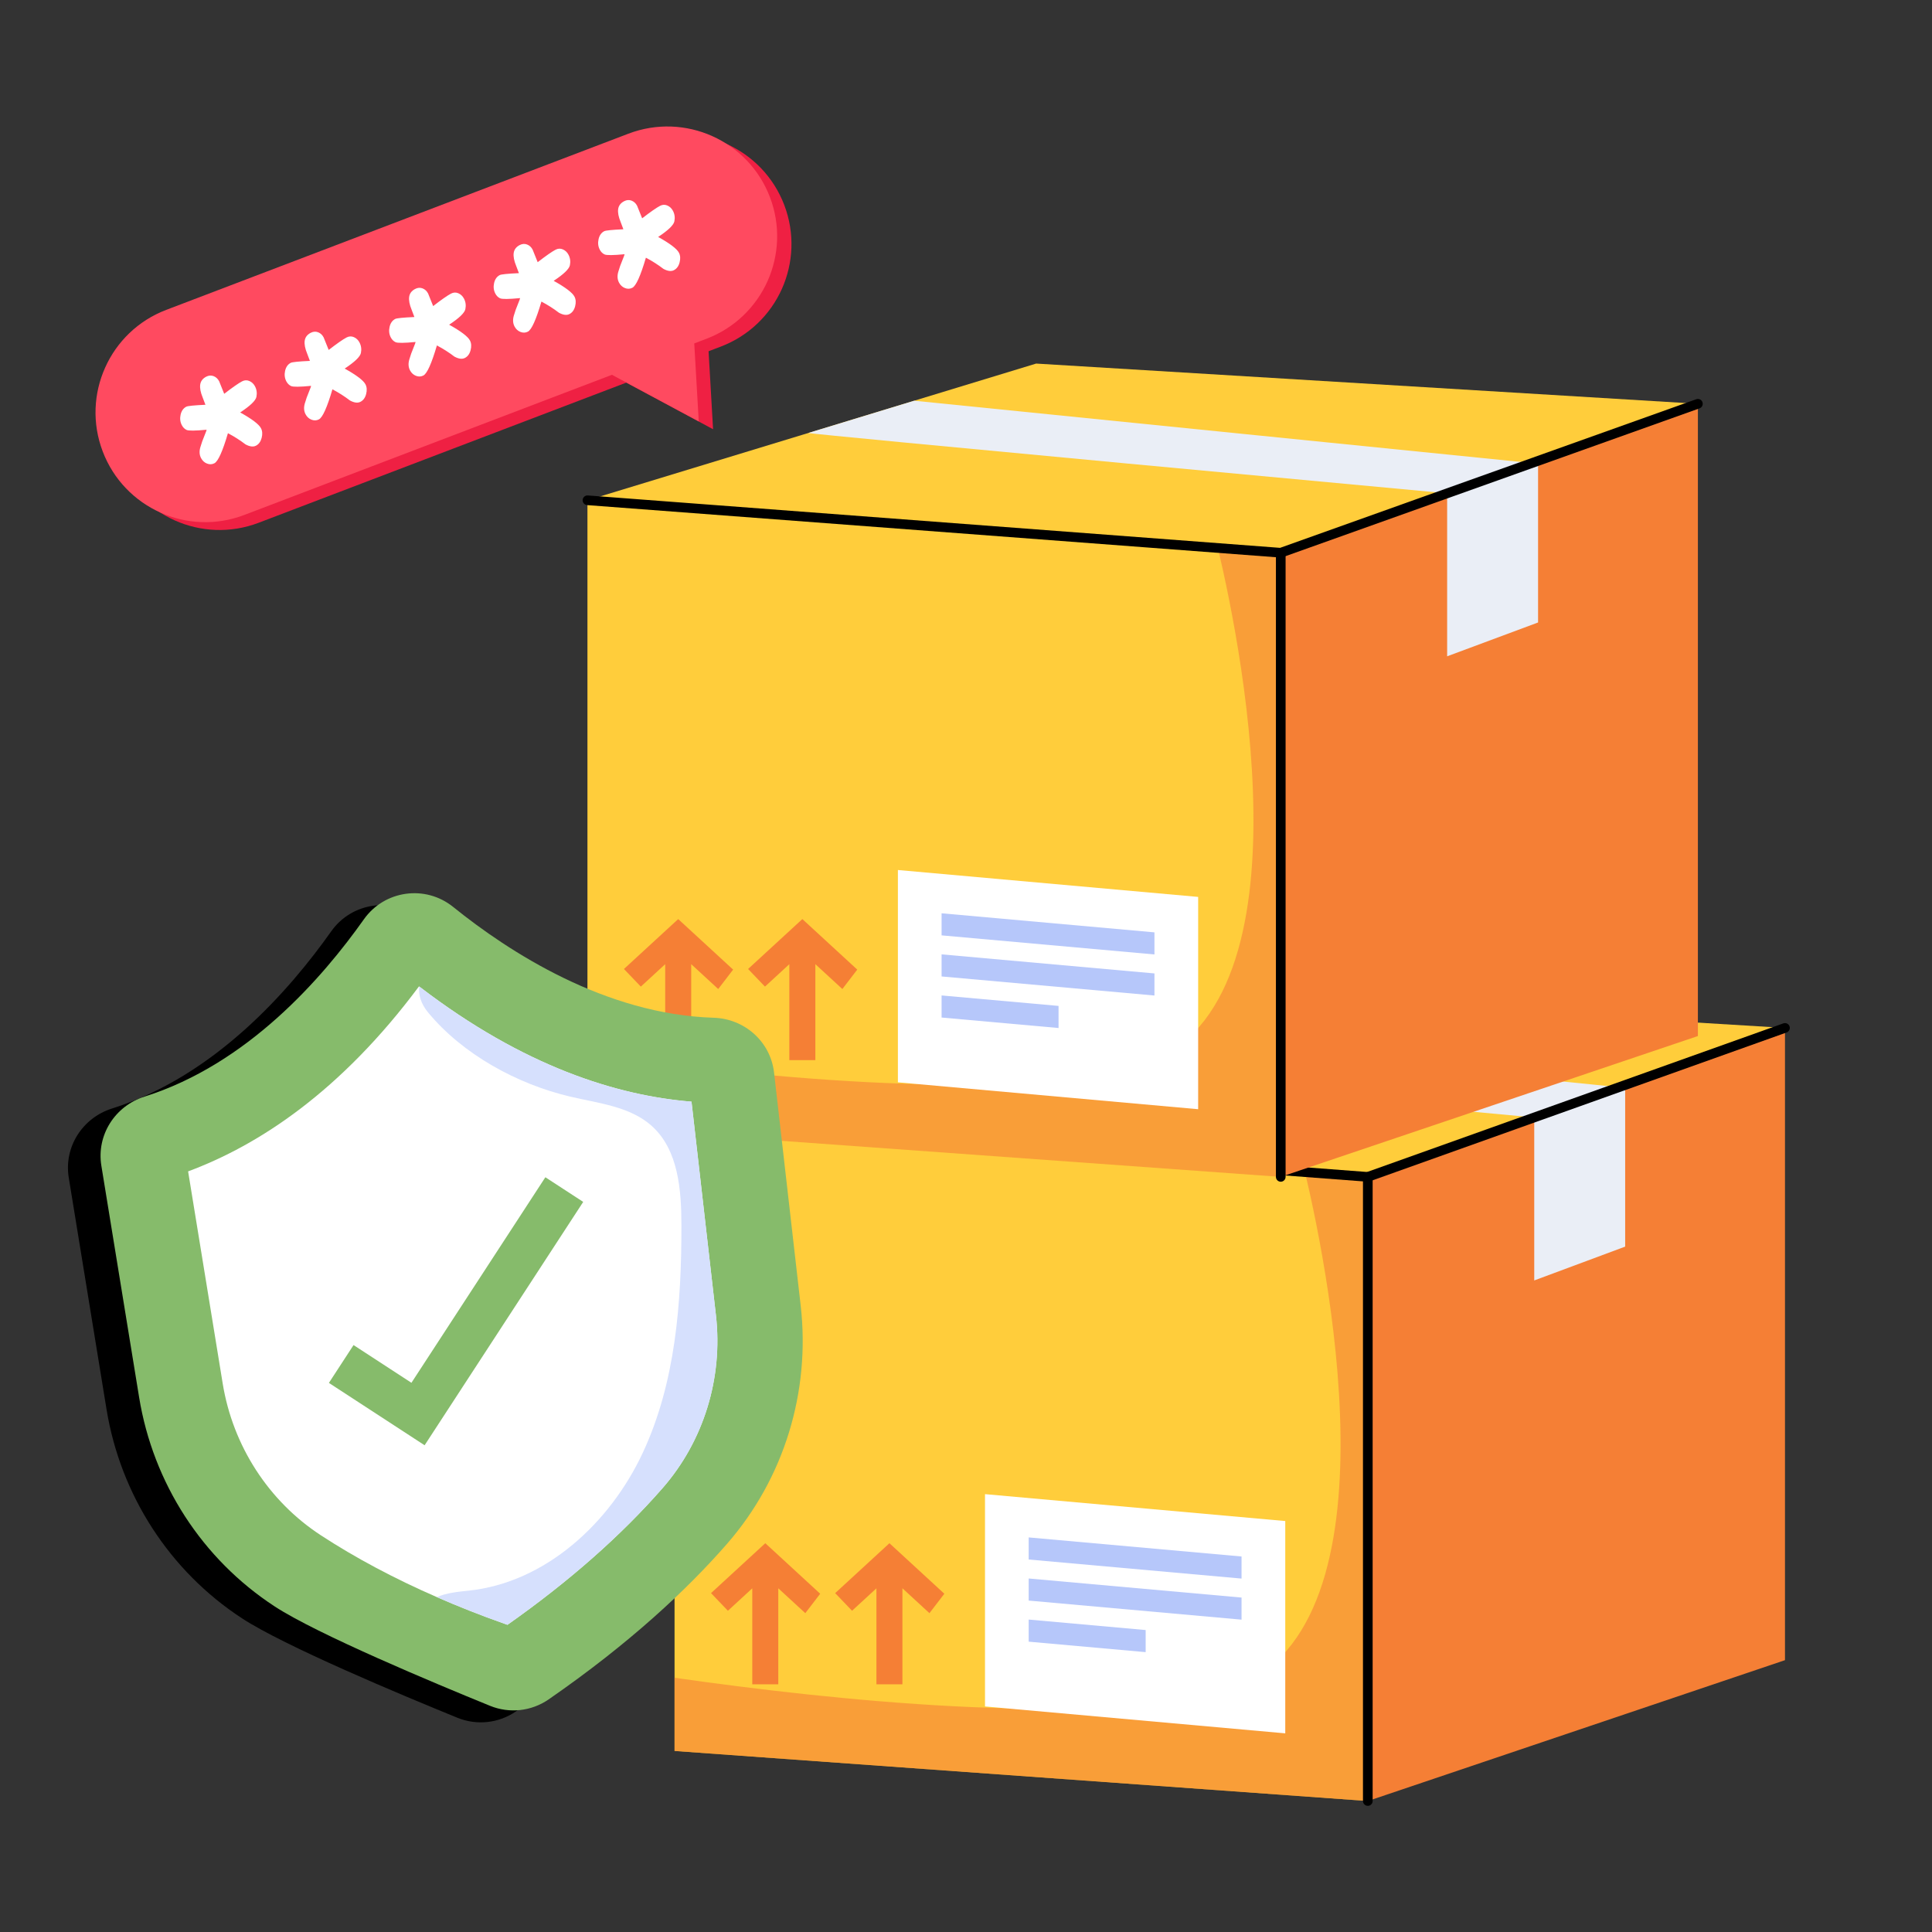 <svg width="200" height="200" viewBox="0 0 200 200" fill="none" xmlns="http://www.w3.org/2000/svg">
<rect x="0" y="0" width="200" height="200" fill="#333333" stroke="none"/>
<path d="M141.596 121.83V186.441L69.829 181.259V116.399L135.092 121.338L141.596 121.83Z" fill="#FFCD3B"/>
<g opacity="0.6">
<path d="M141.596 121.831V186.441L69.829 181.259V173.68C86.392 176.048 111.669 178.662 126.011 175.245C145.25 170.661 137.752 132.584 135.092 121.338L141.596 121.831Z" fill="#F57F35"/>
</g>
<path d="M184.781 171.86L141.597 186.441V121.83L184.781 106.41V171.86Z" fill="#F57F35"/>
<path d="M184.779 106.41L116.275 102.247L69.829 116.398L141.595 121.83L184.779 106.41Z" fill="#FFCD3B"/>
<path d="M92.704 109.429C92.389 109.525 158.824 115.679 158.824 115.679V132.551L168.237 129.049V112.611L103.651 106.094L92.704 109.429Z" fill="#EAEEF6"/>
<path d="M133.05 179.435L101.967 176.651V154.673L133.05 157.458V179.435Z" fill="white"/>
<path d="M128.525 163.414L106.49 161.44V159.153L128.525 161.127V163.414Z" fill="#B6C7FA"/>
<path d="M128.525 167.666L106.49 165.692V163.405L128.525 165.379V167.666Z" fill="#B6C7FA"/>
<path d="M118.599 171.029L106.49 169.945V167.657L118.599 168.742V171.029Z" fill="#B6C7FA"/>
<path d="M84.907 164.984L83.365 166.994L80.567 164.419V174.356H77.875V164.423L75.353 166.744L73.605 164.92L79.223 159.753L84.907 164.984Z" fill="#F57F35"/>
<path d="M97.758 164.984L96.216 166.994L93.419 164.419V174.356H90.727V164.423L88.204 166.744L86.457 164.92L92.074 159.753L97.758 164.984Z" fill="#F57F35"/>
<path d="M141.595 186.941C141.318 186.941 141.094 186.717 141.094 186.441V121.83C141.094 121.554 141.318 121.329 141.595 121.329C141.871 121.329 142.096 121.554 142.096 121.83V186.441C142.096 186.717 141.871 186.941 141.595 186.941Z" fill="black"/>
<path d="M141.595 122.331C141.582 122.331 141.57 122.331 141.557 122.33L69.791 116.898C69.515 116.877 69.309 116.637 69.329 116.361C69.35 116.085 69.587 115.879 69.867 115.899L141.526 121.323L184.61 105.939C184.872 105.846 185.157 105.982 185.251 106.242C185.343 106.502 185.208 106.789 184.947 106.882L141.763 122.302C141.709 122.321 141.652 122.331 141.595 122.331Z" fill="black"/>
<path d="M132.58 57.22V121.83L60.812 116.648V51.789L126.075 56.727L132.58 57.22Z" fill="#FFCD3B"/>
<g opacity="0.6">
<path d="M132.58 57.22V121.83L60.812 116.648V109.069C77.375 111.437 102.652 114.052 116.995 110.634C136.233 106.05 128.735 67.974 126.075 56.727L132.58 57.22Z" fill="#F57F35"/>
</g>
<path d="M175.766 107.25L132.582 121.83V57.22L175.766 41.8V107.25Z" fill="#F57F35"/>
<path d="M175.764 41.8L107.26 37.637L60.814 51.788L132.58 57.22L175.764 41.8Z" fill="#FFCD3B"/>
<path d="M83.688 44.819C83.373 44.915 149.808 51.068 149.808 51.068V67.941L159.22 64.439V48L94.635 41.483L83.688 44.819Z" fill="#EAEEF6"/>
<path d="M124.033 114.825L92.95 112.041V90.063L124.033 92.848V114.825Z" fill="white"/>
<path d="M119.509 98.804L97.473 96.829V94.543L119.509 96.517V98.804Z" fill="#B6C7FA"/>
<path d="M119.509 103.056L97.473 101.082V98.795L119.509 100.769V103.056Z" fill="#B6C7FA"/>
<path d="M109.582 106.42L97.473 105.335V103.048L109.582 104.132V106.42Z" fill="#B6C7FA"/>
<path d="M75.892 100.373L74.35 102.384L71.553 99.809V109.746H68.861V99.812L66.338 102.133L64.591 100.309L70.208 95.143L75.892 100.373Z" fill="#F57F35"/>
<path d="M88.743 100.373L87.201 102.384L84.404 99.809V109.746H81.712V99.812L79.189 102.133L77.442 100.309L83.059 95.143L88.743 100.373Z" fill="#F57F35"/>
<path d="M132.583 122.331C132.307 122.331 132.083 122.107 132.083 121.83V57.22C132.083 56.944 132.307 56.719 132.583 56.719C132.86 56.719 133.084 56.943 133.084 57.22V121.83C133.084 122.107 132.86 122.331 132.583 122.331Z" fill="black"/>
<path d="M132.582 57.721C132.569 57.721 132.557 57.721 132.544 57.719L60.778 52.288C60.502 52.267 60.295 52.026 60.316 51.75C60.337 51.474 60.577 51.269 60.853 51.289L132.514 56.713L175.597 41.328C175.859 41.235 176.144 41.371 176.237 41.632C176.33 41.892 176.194 42.179 175.934 42.272L132.75 57.691C132.696 57.711 132.639 57.721 132.582 57.721Z" fill="black"/>
<path d="M70.497 106.592C73.71 106.691 76.39 109.071 76.755 112.265L79.513 136.4C80.53 145.317 77.793 154.279 71.895 161.044C67.765 165.781 61.788 171.373 53.421 177.157C51.642 178.388 49.361 178.639 47.357 177.824C41.557 175.463 29.438 170.395 25.058 167.532C17.539 162.625 12.473 154.745 11.027 145.887L7.118 121.913C6.6 118.739 8.532 115.721 11.598 114.752C22.271 111.379 29.991 102.482 34.292 96.406C36.428 93.388 40.659 92.801 43.537 95.123C49.333 99.799 59.298 106.247 70.497 106.592Z" fill="black"/>
<path d="M73.872 105.356C77.085 105.455 79.765 107.834 80.13 111.029L82.888 135.164C83.905 144.081 81.168 153.043 75.269 159.808C71.139 164.545 65.163 170.137 56.796 175.921C55.017 177.151 52.735 177.403 50.732 176.587C44.932 174.227 32.813 169.159 28.433 166.296C20.914 161.389 15.847 153.509 14.402 144.651L10.493 120.677C9.975 117.503 11.906 114.485 14.972 113.516C25.646 110.143 33.366 101.246 37.667 95.17C39.803 92.152 44.034 91.565 46.911 93.886C52.708 98.563 62.673 105.011 73.872 105.356Z" fill="#86BB6B"/>
<path d="M68.606 154.029C64.308 158.949 58.913 163.71 52.532 168.199C52.431 168.164 52.326 168.125 52.225 168.09C49.792 167.232 47.46 166.31 45.229 165.335C40.81 163.411 36.795 161.269 33.216 158.934C27.809 155.401 24.11 149.684 23.056 143.236L19.473 121.262C26.799 118.537 35.275 112.987 43.375 102.109C43.383 102.113 43.386 102.117 43.394 102.124C43.425 102.148 43.461 102.171 43.492 102.194C54.203 110.391 63.822 113.415 71.583 114.044L74.113 136.167C74.852 142.653 72.847 149.163 68.606 154.029Z" fill="white"/>
<path d="M35.323 141.2L43.274 146.38L58.414 123.145" fill="white"/>
<path d="M43.956 149.614L34.048 143.158L36.599 139.241L42.592 143.146L56.456 121.869L60.373 124.42L43.956 149.614Z" fill="#86BB6B"/>
<path d="M68.609 154.029C64.311 158.949 58.916 163.71 52.534 168.199C52.433 168.164 52.328 168.125 52.227 168.091C49.794 167.232 47.462 166.311 45.232 165.335C46.18 164.896 47.412 164.779 48.481 164.667C56.46 163.843 63.141 157.671 66.537 150.399C69.934 143.131 70.548 134.888 70.541 126.866C70.537 123.174 70.226 119.05 67.49 116.575C65.232 114.534 61.967 114.215 59.005 113.516C53.556 112.229 47.917 109.167 44.31 104.802C43.572 103.904 43.308 103.003 43.397 102.124C43.428 102.148 43.463 102.171 43.494 102.194C54.206 110.391 63.825 113.415 71.586 114.044L74.116 136.167C74.855 142.653 72.849 149.163 68.609 154.029Z" fill="#D6E0FD"/>
<path d="M81.186 21.22C82.303 24.151 82.126 27.256 80.94 29.91C79.749 32.561 77.55 34.761 74.619 35.878L73.352 36.361L73.817 44.433L64.832 39.609L26.776 54.117C20.916 56.351 14.352 53.413 12.117 47.55C11.001 44.622 11.177 41.513 12.367 38.862C13.553 36.208 15.756 34.008 18.684 32.891L66.527 14.652C72.39 12.417 78.952 15.36 81.186 21.22Z" fill="#EF2043"/>
<path d="M79.704 20.409C80.821 23.341 80.644 26.446 79.458 29.1C78.267 31.751 76.068 33.951 73.136 35.068L71.869 35.551L72.335 43.623L63.35 38.799L25.294 53.307C19.434 55.541 12.87 52.603 10.635 46.74C9.519 43.812 9.694 40.703 10.885 38.052C12.071 35.398 14.274 33.197 17.202 32.081L65.044 13.842C70.908 11.607 77.47 14.55 79.704 20.409Z" fill="#FF4A60"/>
<path d="M24.865 42.697C26.085 43.375 26.803 43.919 27.017 44.331C27.163 44.61 27.186 44.943 27.086 45.329C26.986 45.715 26.791 45.984 26.502 46.136C26.216 46.284 25.853 46.24 25.413 46.002C24.842 45.566 24.236 45.181 23.596 44.846C23.046 46.72 22.579 47.757 22.197 47.956C21.953 48.083 21.697 48.094 21.428 47.988C21.159 47.883 20.954 47.694 20.812 47.421C20.643 47.098 20.617 46.731 20.733 46.32C20.849 45.909 21.001 45.481 21.19 45.036C21.322 44.718 21.388 44.534 21.389 44.485C20.212 44.599 19.519 44.605 19.311 44.504C19.103 44.403 18.941 44.242 18.826 44.02C18.651 43.684 18.608 43.32 18.697 42.926C18.787 42.533 18.982 42.258 19.282 42.102C19.435 42.022 20.096 41.956 21.266 41.902C21.159 41.611 21.065 41.362 20.983 41.155C20.761 40.618 20.676 40.171 20.726 39.814C20.776 39.458 20.982 39.185 21.343 38.996C21.603 38.861 21.858 38.841 22.108 38.936C22.358 39.032 22.551 39.209 22.687 39.469L23.209 40.768C24.071 40.101 24.689 39.671 25.06 39.477C25.314 39.344 25.568 39.333 25.819 39.444C26.071 39.554 26.265 39.739 26.4 39.999C26.575 40.335 26.623 40.697 26.544 41.085C26.464 41.473 25.905 42.01 24.865 42.697Z" fill="white"/>
<path d="M35.681 38.155C36.902 38.833 37.62 39.377 37.834 39.789C37.98 40.068 38.002 40.401 37.903 40.787C37.803 41.173 37.608 41.442 37.318 41.593C37.033 41.742 36.67 41.698 36.229 41.46C35.659 41.024 35.053 40.639 34.413 40.303C33.862 42.178 33.396 43.215 33.014 43.414C32.77 43.541 32.513 43.552 32.245 43.446C31.976 43.34 31.771 43.151 31.629 42.879C31.46 42.556 31.434 42.189 31.55 41.778C31.666 41.367 31.818 40.939 32.007 40.494C32.138 40.176 32.205 39.992 32.205 39.943C31.028 40.057 30.336 40.063 30.128 39.962C29.92 39.861 29.758 39.7 29.642 39.478C29.467 39.142 29.424 38.778 29.514 38.385C29.604 37.991 29.798 37.716 30.099 37.56C30.252 37.48 30.913 37.414 32.082 37.36C31.976 37.069 31.881 36.82 31.8 36.613C31.578 36.076 31.492 35.629 31.543 35.272C31.593 34.916 31.799 34.643 32.16 34.455C32.42 34.319 32.675 34.299 32.925 34.394C33.175 34.49 33.368 34.667 33.503 34.927L34.026 36.226C34.888 35.559 35.505 35.129 35.877 34.935C36.131 34.802 36.385 34.791 36.636 34.902C36.888 35.012 37.082 35.197 37.217 35.457C37.392 35.793 37.44 36.155 37.36 36.543C37.281 36.931 36.721 37.468 35.681 38.155Z" fill="white"/>
<path d="M46.496 33.614C47.716 34.291 48.434 34.836 48.649 35.247C48.794 35.526 48.817 35.859 48.717 36.245C48.618 36.632 48.423 36.9 48.133 37.051C47.848 37.2 47.485 37.156 47.044 36.918C46.473 36.482 45.868 36.097 45.227 35.761C44.677 37.636 44.211 38.673 43.829 38.872C43.585 38.999 43.328 39.01 43.059 38.904C42.791 38.798 42.586 38.609 42.443 38.337C42.275 38.014 42.249 37.647 42.364 37.236C42.48 36.825 42.633 36.397 42.822 35.952C42.953 35.634 43.019 35.45 43.02 35.401C41.843 35.515 41.151 35.521 40.943 35.42C40.734 35.319 40.573 35.158 40.457 34.936C40.282 34.6 40.239 34.236 40.329 33.842C40.418 33.449 40.613 33.174 40.914 33.017C41.066 32.938 41.728 32.871 42.897 32.818C42.79 32.527 42.696 32.278 42.614 32.071C42.392 31.534 42.307 31.087 42.357 30.73C42.408 30.373 42.613 30.101 42.975 29.913C43.235 29.777 43.489 29.757 43.74 29.852C43.99 29.948 44.183 30.125 44.318 30.385L44.84 31.684C45.703 31.017 46.32 30.587 46.691 30.393C46.946 30.261 47.199 30.249 47.451 30.36C47.703 30.47 47.896 30.655 48.032 30.915C48.207 31.251 48.254 31.613 48.175 32.001C48.096 32.389 47.536 32.926 46.496 33.614Z" fill="white"/>
<path d="M57.316 29.072C58.537 29.749 59.255 30.294 59.469 30.706C59.615 30.985 59.637 31.317 59.538 31.703C59.438 32.09 59.243 32.358 58.953 32.51C58.668 32.658 58.305 32.614 57.864 32.376C57.294 31.94 56.688 31.555 56.048 31.22C55.497 33.094 55.031 34.131 54.649 34.33C54.405 34.457 54.149 34.468 53.88 34.362C53.611 34.256 53.406 34.067 53.264 33.795C53.095 33.471 53.069 33.105 53.185 32.694C53.301 32.283 53.453 31.855 53.642 31.41C53.774 31.092 53.84 30.908 53.841 30.859C52.663 30.973 51.971 30.979 51.763 30.878C51.555 30.777 51.393 30.616 51.278 30.394C51.102 30.058 51.06 29.694 51.149 29.3C51.239 28.907 51.433 28.632 51.734 28.476C51.887 28.396 52.548 28.33 53.717 28.276C53.611 27.985 53.517 27.736 53.435 27.529C53.213 26.992 53.127 26.545 53.178 26.188C53.228 25.832 53.434 25.559 53.795 25.37C54.055 25.235 54.31 25.215 54.56 25.31C54.81 25.406 55.003 25.583 55.138 25.843L55.66 27.142C56.523 26.475 57.14 26.045 57.512 25.851C57.766 25.718 58.02 25.707 58.271 25.818C58.523 25.928 58.717 26.113 58.852 26.373C59.027 26.709 59.075 27.071 58.995 27.459C58.916 27.847 58.357 28.384 57.316 29.072Z" fill="white"/>
<path d="M68.131 24.529C69.352 25.207 70.07 25.752 70.284 26.163C70.43 26.442 70.452 26.775 70.353 27.161C70.253 27.548 70.058 27.816 69.768 27.967C69.483 28.116 69.12 28.072 68.679 27.834C68.109 27.398 67.503 27.013 66.863 26.677C66.312 28.552 65.846 29.589 65.464 29.788C65.22 29.915 64.963 29.926 64.695 29.82C64.426 29.714 64.221 29.525 64.079 29.253C63.91 28.929 63.884 28.562 64 28.152C64.116 27.741 64.268 27.313 64.457 26.868C64.588 26.549 64.655 26.366 64.655 26.317C63.478 26.431 62.786 26.437 62.578 26.336C62.37 26.235 62.208 26.074 62.092 25.852C61.917 25.516 61.874 25.152 61.964 24.758C62.054 24.365 62.248 24.09 62.549 23.933C62.702 23.854 63.363 23.788 64.532 23.734C64.425 23.443 64.332 23.194 64.25 22.987C64.028 22.45 63.942 22.003 63.992 21.646C64.043 21.29 64.249 21.017 64.61 20.829C64.87 20.693 65.125 20.673 65.375 20.768C65.625 20.864 65.818 21.041 65.953 21.301L66.475 22.6C67.338 21.933 67.955 21.503 68.327 21.309C68.581 21.177 68.834 21.165 69.086 21.276C69.338 21.386 69.532 21.572 69.667 21.831C69.842 22.167 69.89 22.529 69.81 22.917C69.731 23.305 69.172 23.842 68.131 24.529Z" fill="white"/>
</svg>
